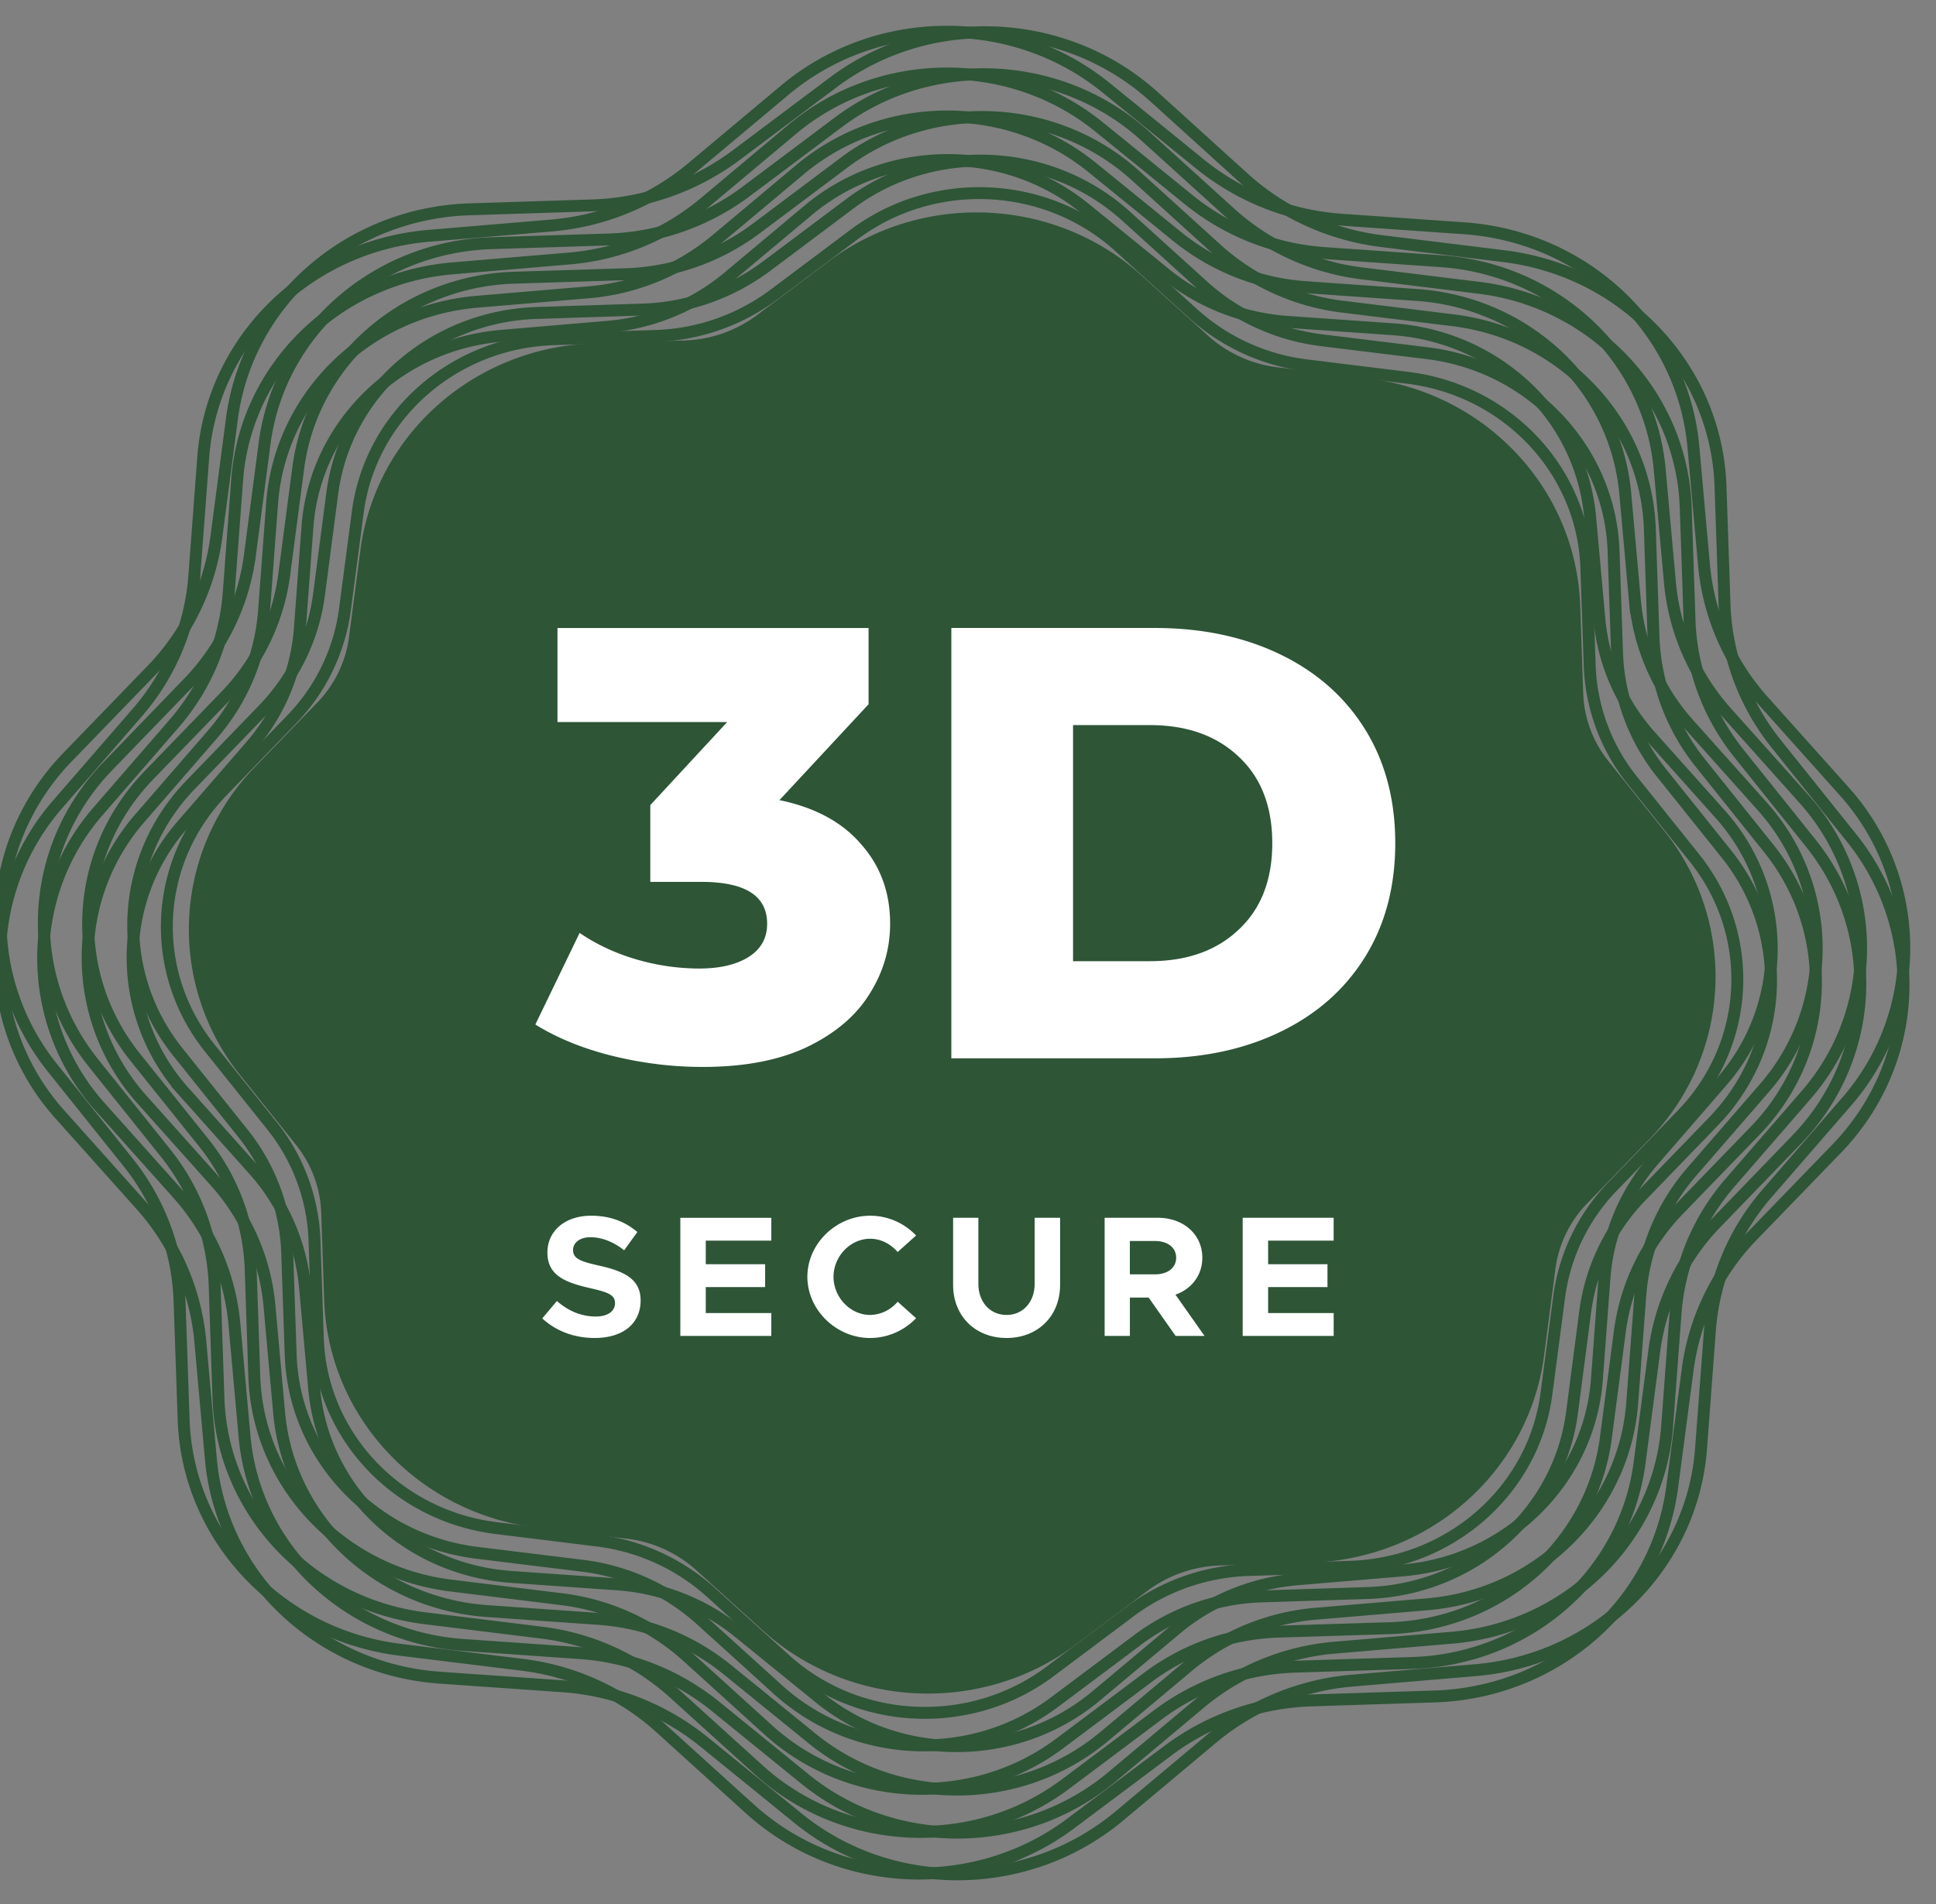 <svg width="61" height="60" fill="none" xmlns="http://www.w3.org/2000/svg"><rect width="100%" height="100%" fill="#808080" stroke="none"/><path d="m42.28 6.924 3.857.27c3.826.268 6.885 3.184 7.218 6.883l.335 3.728a7.424 7.424 0 0 0 1.875 4.29l2.532 2.83a7.374 7.374 0 0 1 .074 9.806l-2.487 2.867a7.412 7.412 0 0 0-1.807 4.315l-.28 3.733c-.276 3.703-3.29 6.663-7.111 6.985l-3.856.327a7.932 7.932 0 0 0-4.431 1.814l-2.926 2.45c-2.9 2.429-7.195 2.46-10.132.072l-2.962-2.406a7.936 7.936 0 0 0-4.458-1.75l-3.858-.27c-3.826-.267-6.884-3.184-7.218-6.882l-.335-3.73a7.424 7.424 0 0 0-1.875-4.288l-2.532-2.831a7.374 7.374 0 0 1-.074-9.806l2.487-2.866a7.412 7.412 0 0 0 1.807-4.315l.28-3.734c.276-3.702 3.29-6.662 7.111-6.985l3.853-.324A7.932 7.932 0 0 0 21.8 5.292l2.926-2.45C27.625.413 31.92.383 34.857 2.77l2.962 2.407a7.955 7.955 0 0 0 4.46 1.747Z" stroke="#2D5536" stroke-width=".375" stroke-miterlimit="10"/><path d="m41.721 7.974 3.685.257c3.652.255 6.571 3.04 6.889 6.569l.322 3.561a7.112 7.112 0 0 0 1.789 4.095l2.417 2.703a7.042 7.042 0 0 1 .072 9.361l-2.375 2.738a7.094 7.094 0 0 0-1.726 4.119l-.265 3.565c-.264 3.535-3.142 6.36-6.788 6.667l-3.68.312a7.599 7.599 0 0 0-4.231 1.732l-2.793 2.339c-2.768 2.317-6.869 2.348-9.673.07l-2.83-2.298a7.594 7.594 0 0 0-4.255-1.67l-3.684-.258c-3.653-.255-6.572-3.04-6.89-6.57l-.321-3.56a7.112 7.112 0 0 0-1.79-4.095l-2.417-2.703a7.042 7.042 0 0 1-.072-9.361l2.375-2.738a7.093 7.093 0 0 0 1.726-4.12l.266-3.565c.263-3.535 3.141-6.36 6.787-6.667l3.68-.311a7.599 7.599 0 0 0 4.231-1.732l2.793-2.34c2.768-2.317 6.87-2.347 9.673-.069l2.83 2.298a7.61 7.61 0 0 0 4.255 1.67Z" stroke="#2D5536" stroke-width=".375" stroke-miterlimit="10"/><path d="m41.15 9.05 3.504.246c3.472.243 6.25 2.89 6.554 6.248l.306 3.387a6.757 6.757 0 0 0 1.701 3.895l2.298 2.57a6.698 6.698 0 0 1 .068 8.904l-2.258 2.603a6.736 6.736 0 0 0-1.64 3.918l-.255 3.392c-.252 3.36-2.986 6.048-6.457 6.342l-3.5.296a7.22 7.22 0 0 0-4.024 1.647l-2.655 2.224c-2.634 2.204-6.534 2.232-9.2.065l-2.69-2.184a7.213 7.213 0 0 0-4.05-1.588l-3.503-.246c-3.473-.244-6.25-2.89-6.554-6.25l-.306-3.386a6.758 6.758 0 0 0-1.702-3.895l-2.298-2.57a6.698 6.698 0 0 1-.067-8.904l2.257-2.603a6.736 6.736 0 0 0 1.641-3.918l.254-3.391c.252-3.361 2.987-6.049 6.457-6.343l3.5-.296a7.22 7.22 0 0 0 4.024-1.647l2.656-2.224c2.633-2.204 6.533-2.232 9.2-.065l2.69 2.185a7.227 7.227 0 0 0 4.049 1.587Z" stroke="#2D5536" stroke-width=".375" stroke-miterlimit="10"/><path d="m40.57 10.143 3.321.233c3.293.23 5.926 2.74 6.212 5.924l.29 3.21a6.403 6.403 0 0 0 1.614 3.693l2.178 2.437a6.348 6.348 0 0 1 .066 8.44l-2.14 2.468a6.387 6.387 0 0 0-1.556 3.713l-.24 3.215c-.24 3.187-2.832 5.735-6.122 6.012l-3.318.28a6.842 6.842 0 0 0-3.815 1.563l-2.518 2.108c-2.496 2.09-6.191 2.117-8.721.063l-2.55-2.071a6.838 6.838 0 0 0-3.837-1.505l-3.322-.233c-3.293-.231-5.926-2.74-6.212-5.925l-.29-3.21a6.404 6.404 0 0 0-1.614-3.692l-2.179-2.438a6.347 6.347 0 0 1-.065-8.44l2.14-2.467a6.387 6.387 0 0 0 1.556-3.714l.24-3.215c.24-3.186 2.832-5.735 6.122-6.011l3.318-.281a6.841 6.841 0 0 0 3.814-1.562l2.519-2.108c2.496-2.091 6.191-2.118 8.72-.064l2.55 2.072a6.838 6.838 0 0 0 3.838 1.505Z" stroke="#2D5536" stroke-width=".375" stroke-miterlimit="10"/><path d="m43.55 7.6 3.838.473c3.806.468 6.696 3.54 6.822 7.25l.128 3.743a7.411 7.411 0 0 0 1.632 4.38l2.37 2.96c2.35 2.934 2.149 7.085-.473 9.795l-2.645 2.733a7.456 7.456 0 0 0-2.045 4.215l-.489 3.71c-.484 3.682-3.657 6.48-7.492 6.601l-3.866.124a7.974 7.974 0 0 0-4.526 1.58l-3.06 2.293c-3.03 2.274-7.32 2.08-10.12-.458l-2.825-2.559a7.923 7.923 0 0 0-4.354-1.98l-3.838-.472c-3.806-.469-6.695-3.54-6.821-7.251l-.129-3.742a7.41 7.41 0 0 0-1.631-4.38l-2.37-2.96c-2.35-2.934-2.15-7.086.472-9.795l2.645-2.734a7.456 7.456 0 0 0 2.046-4.214l.488-3.714c.484-3.683 3.657-6.48 7.492-6.602l3.867-.124a7.973 7.973 0 0 0 4.526-1.579l3.058-2.294c3.032-2.273 7.322-2.08 10.121.458l2.825 2.56A7.912 7.912 0 0 0 43.55 7.6Z" stroke="#2D5536" stroke-width=".375" stroke-miterlimit="10"/><path d="m42.937 8.618 3.664.451c3.632.447 6.391 3.38 6.513 6.922l.121 3.572a7.073 7.073 0 0 0 1.558 4.182l2.262 2.825c2.241 2.801 2.05 6.763-.453 9.35l-2.523 2.61a7.127 7.127 0 0 0-1.953 4.023L51.66 46.1c-.461 3.516-3.493 6.186-7.152 6.304l-3.692.117a7.61 7.61 0 0 0-4.32 1.507l-2.92 2.19c-2.894 2.169-6.988 1.983-9.662-.438l-2.696-2.442a7.573 7.573 0 0 0-4.157-1.89l-3.664-.452c-3.632-.446-6.391-3.38-6.513-6.922l-.121-3.572a7.073 7.073 0 0 0-1.558-4.182l-2.262-2.825c-2.241-2.8-2.05-6.762.453-9.35l2.523-2.61a7.127 7.127 0 0 0 1.953-4.022l.466-3.546c.461-3.516 3.493-6.186 7.152-6.304l3.691-.117a7.61 7.61 0 0 0 4.322-1.508l2.919-2.189c2.894-2.169 6.988-1.984 9.662.438l2.696 2.442a7.565 7.565 0 0 0 4.157 1.89Z" stroke="#2D5536" stroke-width=".375" stroke-miterlimit="10"/><path d="m42.304 9.664 3.484.429c3.455.425 6.082 3.215 6.196 6.582l.115 3.398a6.729 6.729 0 0 0 1.481 3.977l2.152 2.688c2.133 2.664 1.95 6.434-.43 8.893L52.9 38.112a6.782 6.782 0 0 0-1.859 3.827l-.443 3.371c-.439 3.344-3.322 5.886-6.801 5.997l-3.511.11a7.24 7.24 0 0 0-4.11 1.434L33.4 54.933c-2.753 2.065-6.648 1.889-9.19-.416l-2.563-2.324a7.207 7.207 0 0 0-3.954-1.799l-3.484-.429c-3.455-.425-6.081-3.215-6.196-6.582l-.115-3.398a6.729 6.729 0 0 0-1.48-3.977L4.264 33.32c-2.134-2.664-1.952-6.434.43-8.893l2.401-2.48a6.783 6.783 0 0 0 1.859-3.828l.443-3.371c.44-3.344 3.322-5.886 6.802-5.997l3.51-.11a7.24 7.24 0 0 0 4.11-1.434l2.777-2.082c2.753-2.065 6.649-1.889 9.19.416l2.563 2.324a7.19 7.19 0 0 0 3.954 1.799Z" stroke="#2D5536" stroke-width=".375" stroke-miterlimit="10"/><path d="m41.665 10.725 3.304.405c3.275.402 5.764 3.047 5.872 6.24l.11 3.221a6.384 6.384 0 0 0 1.404 3.77l2.04 2.549c2.02 2.526 1.85 6.098-.408 8.431l-2.275 2.353a6.416 6.416 0 0 0-1.763 3.626l-.418 3.198c-.416 3.169-3.149 5.578-6.448 5.682l-3.329.107a6.87 6.87 0 0 0-3.896 1.36l-2.633 1.972c-2.61 1.956-6.302 1.79-8.712-.394l-2.43-2.202a6.816 6.816 0 0 0-3.748-1.705l-3.304-.405c-3.274-.403-5.764-3.048-5.872-6.24l-.11-3.222a6.384 6.384 0 0 0-1.404-3.77l-2.04-2.549c-2.02-2.526-1.85-6.098.408-8.431l2.275-2.352c.968-1 1.585-2.27 1.763-3.627l.418-3.197c.417-3.17 3.149-5.579 6.448-5.683l3.329-.107a6.87 6.87 0 0 0 3.896-1.359l2.633-1.973c2.61-1.956 6.302-1.79 8.712.394l2.43 2.202a6.802 6.802 0 0 0 3.748 1.706Z" stroke="#2D5536" stroke-width=".375" stroke-miterlimit="10"/><path d="m41.185 11.515 3.167.39c3.142.386 5.528 2.923 5.631 5.985l.106 3.089a6.12 6.12 0 0 0 1.346 3.616l1.956 2.443c1.937 2.422 1.773 5.849-.39 8.085l-2.183 2.257a6.158 6.158 0 0 0-1.69 3.478l-.403 3.065c-.398 3.04-3.02 5.35-6.185 5.45l-3.191.102a6.585 6.585 0 0 0-3.736 1.302l-2.525 1.893c-2.503 1.875-6.043 1.716-8.355-.377l-2.331-2.112a6.543 6.543 0 0 0-3.594-1.636l-3.167-.39c-3.137-.386-5.523-2.92-5.627-5.983l-.105-3.089a6.12 6.12 0 0 0-1.346-3.615l-1.956-2.444c-1.938-2.422-1.773-5.848.39-8.085l2.182-2.257a6.159 6.159 0 0 0 1.69-3.478l.404-3.065c.396-3.04 3.018-5.35 6.182-5.45l3.191-.102a6.585 6.585 0 0 0 3.736-1.302l2.525-1.893c2.503-1.875 6.043-1.716 8.355.377l2.331 2.113a6.51 6.51 0 0 0 3.592 1.633Z" stroke="#2D5536" stroke-width=".375" stroke-miterlimit="10"/><path d="m40.709 12.306 3.031.372c3.007.37 5.291 2.797 5.39 5.729l.102 2.955a5.843 5.843 0 0 0 1.29 3.461l1.872 2.34c1.857 2.32 1.697 5.6-.374 7.74l-2.088 2.161a5.901 5.901 0 0 0-1.619 3.33l-.384 2.934c-.383 2.91-2.89 5.121-5.92 5.217l-3.054.098a6.287 6.287 0 0 0-3.576 1.248l-2.417 1.812c-2.397 1.797-5.786 1.642-7.999-.361l-2.232-2.022a6.27 6.27 0 0 0-3.442-1.566l-3.031-.372c-3.007-.37-5.291-2.797-5.39-5.728l-.101-2.956a5.844 5.844 0 0 0-1.29-3.461l-1.873-2.34c-1.856-2.32-1.697-5.6.374-7.74l2.088-2.161a5.9 5.9 0 0 0 1.619-3.33l.385-2.934c.382-2.91 2.89-5.12 5.919-5.217l3.054-.098a6.288 6.288 0 0 0 3.576-1.248l2.417-1.812c2.397-1.797 5.786-1.642 7.999.362l2.232 2.02c.95.861 2.154 1.41 3.442 1.567Z" stroke="#2D5536" stroke-width=".375" stroke-miterlimit="10"/><path d="m40.222 13.112 2.895.355c2.869.352 5.05 2.67 5.147 5.469l.096 2.823c.04 1.2.473 2.354 1.232 3.304l1.787 2.232a5.563 5.563 0 0 1-.358 7.388l-1.994 2.063a5.612 5.612 0 0 0-1.544 3.178l-.367 2.8c-.365 2.778-2.76 4.889-5.651 4.982l-2.917.094a6.018 6.018 0 0 0-3.414 1.191l-2.307 1.73c-2.287 1.714-5.523 1.568-7.634-.347l-2.132-1.93a5.965 5.965 0 0 0-3.283-1.494l-2.895-.355c-2.87-.352-5.05-2.67-5.147-5.469l-.097-2.823A5.595 5.595 0 0 0 10.41 35L8.62 32.767a5.563 5.563 0 0 1 .358-7.388l1.994-2.063a5.614 5.614 0 0 0 1.544-3.178l.367-2.8c.365-2.78 2.76-4.89 5.651-4.982l2.917-.094a6.019 6.019 0 0 0 3.414-1.191l2.307-1.73c2.287-1.714 5.523-1.568 7.634.347l2.131 1.93a5.995 5.995 0 0 0 3.284 1.494Z" stroke="#2D5536" stroke-width=".375" stroke-miterlimit="10"/><path d="m39.95 13.56 2.818.347c2.793.344 4.917 2.598 5.01 5.323l.094 2.747a5.453 5.453 0 0 0 1.197 3.217l1.74 2.173a5.417 5.417 0 0 1-.346 7.192l-1.943 2.006a5.475 5.475 0 0 0-1.503 3.096l-.358 2.727c-.356 2.703-2.685 4.759-5.5 4.848l-2.838.091a5.868 5.868 0 0 0-3.325 1.16L32.75 50.17c-2.226 1.668-5.377 1.527-7.431-.336l-2.073-1.88c-.88-.799-2-1.306-3.198-1.454l-2.818-.344c-2.793-.345-4.918-2.599-5.01-5.324l-.094-2.746a5.454 5.454 0 0 0-1.198-3.217l-1.74-2.174a5.417 5.417 0 0 1 .347-7.192l1.942-2.006a5.475 5.475 0 0 0 1.504-3.095l.358-2.73c.355-2.702 2.685-4.758 5.5-4.848l2.838-.091a5.868 5.868 0 0 0 3.324-1.159l2.246-1.684c2.226-1.668 5.377-1.526 7.432.336l2.073 1.88c.882.799 2 1.309 3.198 1.454Z" stroke="#2D5536" stroke-width=".375" stroke-miterlimit="10"/><path d="m40.027 13.436 2.84.349c2.816.346 4.954 2.618 5.048 5.364l.095 2.769a5.484 5.484 0 0 0 1.206 3.24l1.753 2.19a5.459 5.459 0 0 1-.349 7.246l-1.955 2.021a5.516 5.516 0 0 0-1.515 3.117l-.36 2.749c-.358 2.725-2.705 4.794-5.543 4.886l-2.86.091a5.9 5.9 0 0 0-3.35 1.167l-2.262 1.697c-2.243 1.682-5.417 1.538-7.487-.337l-2.089-1.893a5.861 5.861 0 0 0-3.22-1.466l-2.84-.349c-2.816-.346-4.954-2.618-5.049-5.364l-.095-2.769a5.483 5.483 0 0 0-1.206-3.24l-1.753-2.19a5.459 5.459 0 0 1 .349-7.246l1.956-2.021a5.517 5.517 0 0 0 1.514-3.117l.36-2.749c.358-2.725 2.706-4.794 5.544-4.885l2.86-.092a5.9 5.9 0 0 0 3.349-1.167L27.23 9.74c2.244-1.682 5.417-1.538 7.488.338l2.088 1.892a5.861 5.861 0 0 0 3.22 1.466Z" fill="#2D5536" stroke="#2D5536" stroke-width="3.75" stroke-miterlimit="10"/><path d="M18.738 42.163c.91 0 1.447-.471 1.447-1.181 0-.688-.53-.927-1.333-1.105-.574-.13-.796-.217-.796-.488 0-.223.206-.401.547-.401.358 0 .731.146 1.062.412l.417-.575c-.379-.325-.85-.515-1.457-.515-.813 0-1.377.472-1.377 1.16 0 .72.558.943 1.344 1.122.57.13.786.211.786.477 0 .233-.206.417-.607.417-.472 0-.873-.184-1.225-.488l-.46.548c.433.4 1.008.617 1.652.617Zm5.565-3.067v-.72h-2.867v3.722h2.867v-.72h-2.065v-.819h1.87v-.72h-1.87v-.743h2.065Zm3.114 3.067c.564 0 1.084-.243 1.447-.623l-.58-.52a1.16 1.16 0 0 1-.867.417c-.623 0-1.154-.552-1.154-1.203 0-.645.531-1.198 1.154-1.198.342 0 .65.169.867.418l.58-.52a1.993 1.993 0 0 0-1.447-.624c-1.067 0-1.978.878-1.978 1.924 0 1.046.91 1.93 1.978 1.93Zm4.3 0c.986 0 1.685-.693 1.685-1.674v-2.114H32.6v2.081c0 .575-.369.981-.884.981-.52 0-.889-.406-.889-.98v-2.082h-.796v2.114c0 .98.694 1.674 1.685 1.674Zm6.236-.065-.916-1.3c.51-.18.846-.613.846-1.165 0-.737-.596-1.258-1.404-1.258h-1.674v3.723h.796V40.89h.591l.85 1.208h.911Zm-2.352-2.991h.792c.395 0 .666.206.666.526 0 .32-.27.525-.666.525H35.6v-1.051Zm6.42-.01v-.722h-2.866v3.723h2.867v-.72h-2.065v-.819h1.87v-.72h-1.87v-.743h2.065ZM24.56 25.214c1.123.232 1.982.697 2.576 1.395.607.684.91 1.517.91 2.499 0 .8-.22 1.543-.658 2.228-.427.684-1.085 1.24-1.976 1.666-.879.413-1.97.62-3.274.62-.956 0-1.905-.117-2.848-.35-.93-.232-1.737-.561-2.422-.987l1.395-2.887c.53.362 1.124.64 1.782.833a7.11 7.11 0 0 0 1.976.29c.659 0 1.182-.122 1.57-.367.387-.246.58-.594.58-1.046 0-.878-.69-1.318-2.072-1.318H20.49V25.37l2.422-2.616h-5.347V19.79h9.802v2.403l-2.809 3.022Zm5.415-5.425h6.412c1.485 0 2.803.278 3.952.833 1.15.556 2.04 1.344 2.674 2.364.632 1.02.949 2.215.949 3.584 0 1.369-.317 2.564-.95 3.584-.632 1.02-1.523 1.808-2.673 2.363-1.15.556-2.467.833-3.952.833h-6.412V19.79Zm6.257 10.5c1.162 0 2.092-.329 2.79-.988.71-.658 1.065-1.569 1.065-2.731 0-1.163-.355-2.073-1.065-2.732-.698-.658-1.628-.988-2.79-.988H33.81v7.44h2.422Z" fill="#fff"/></svg>
